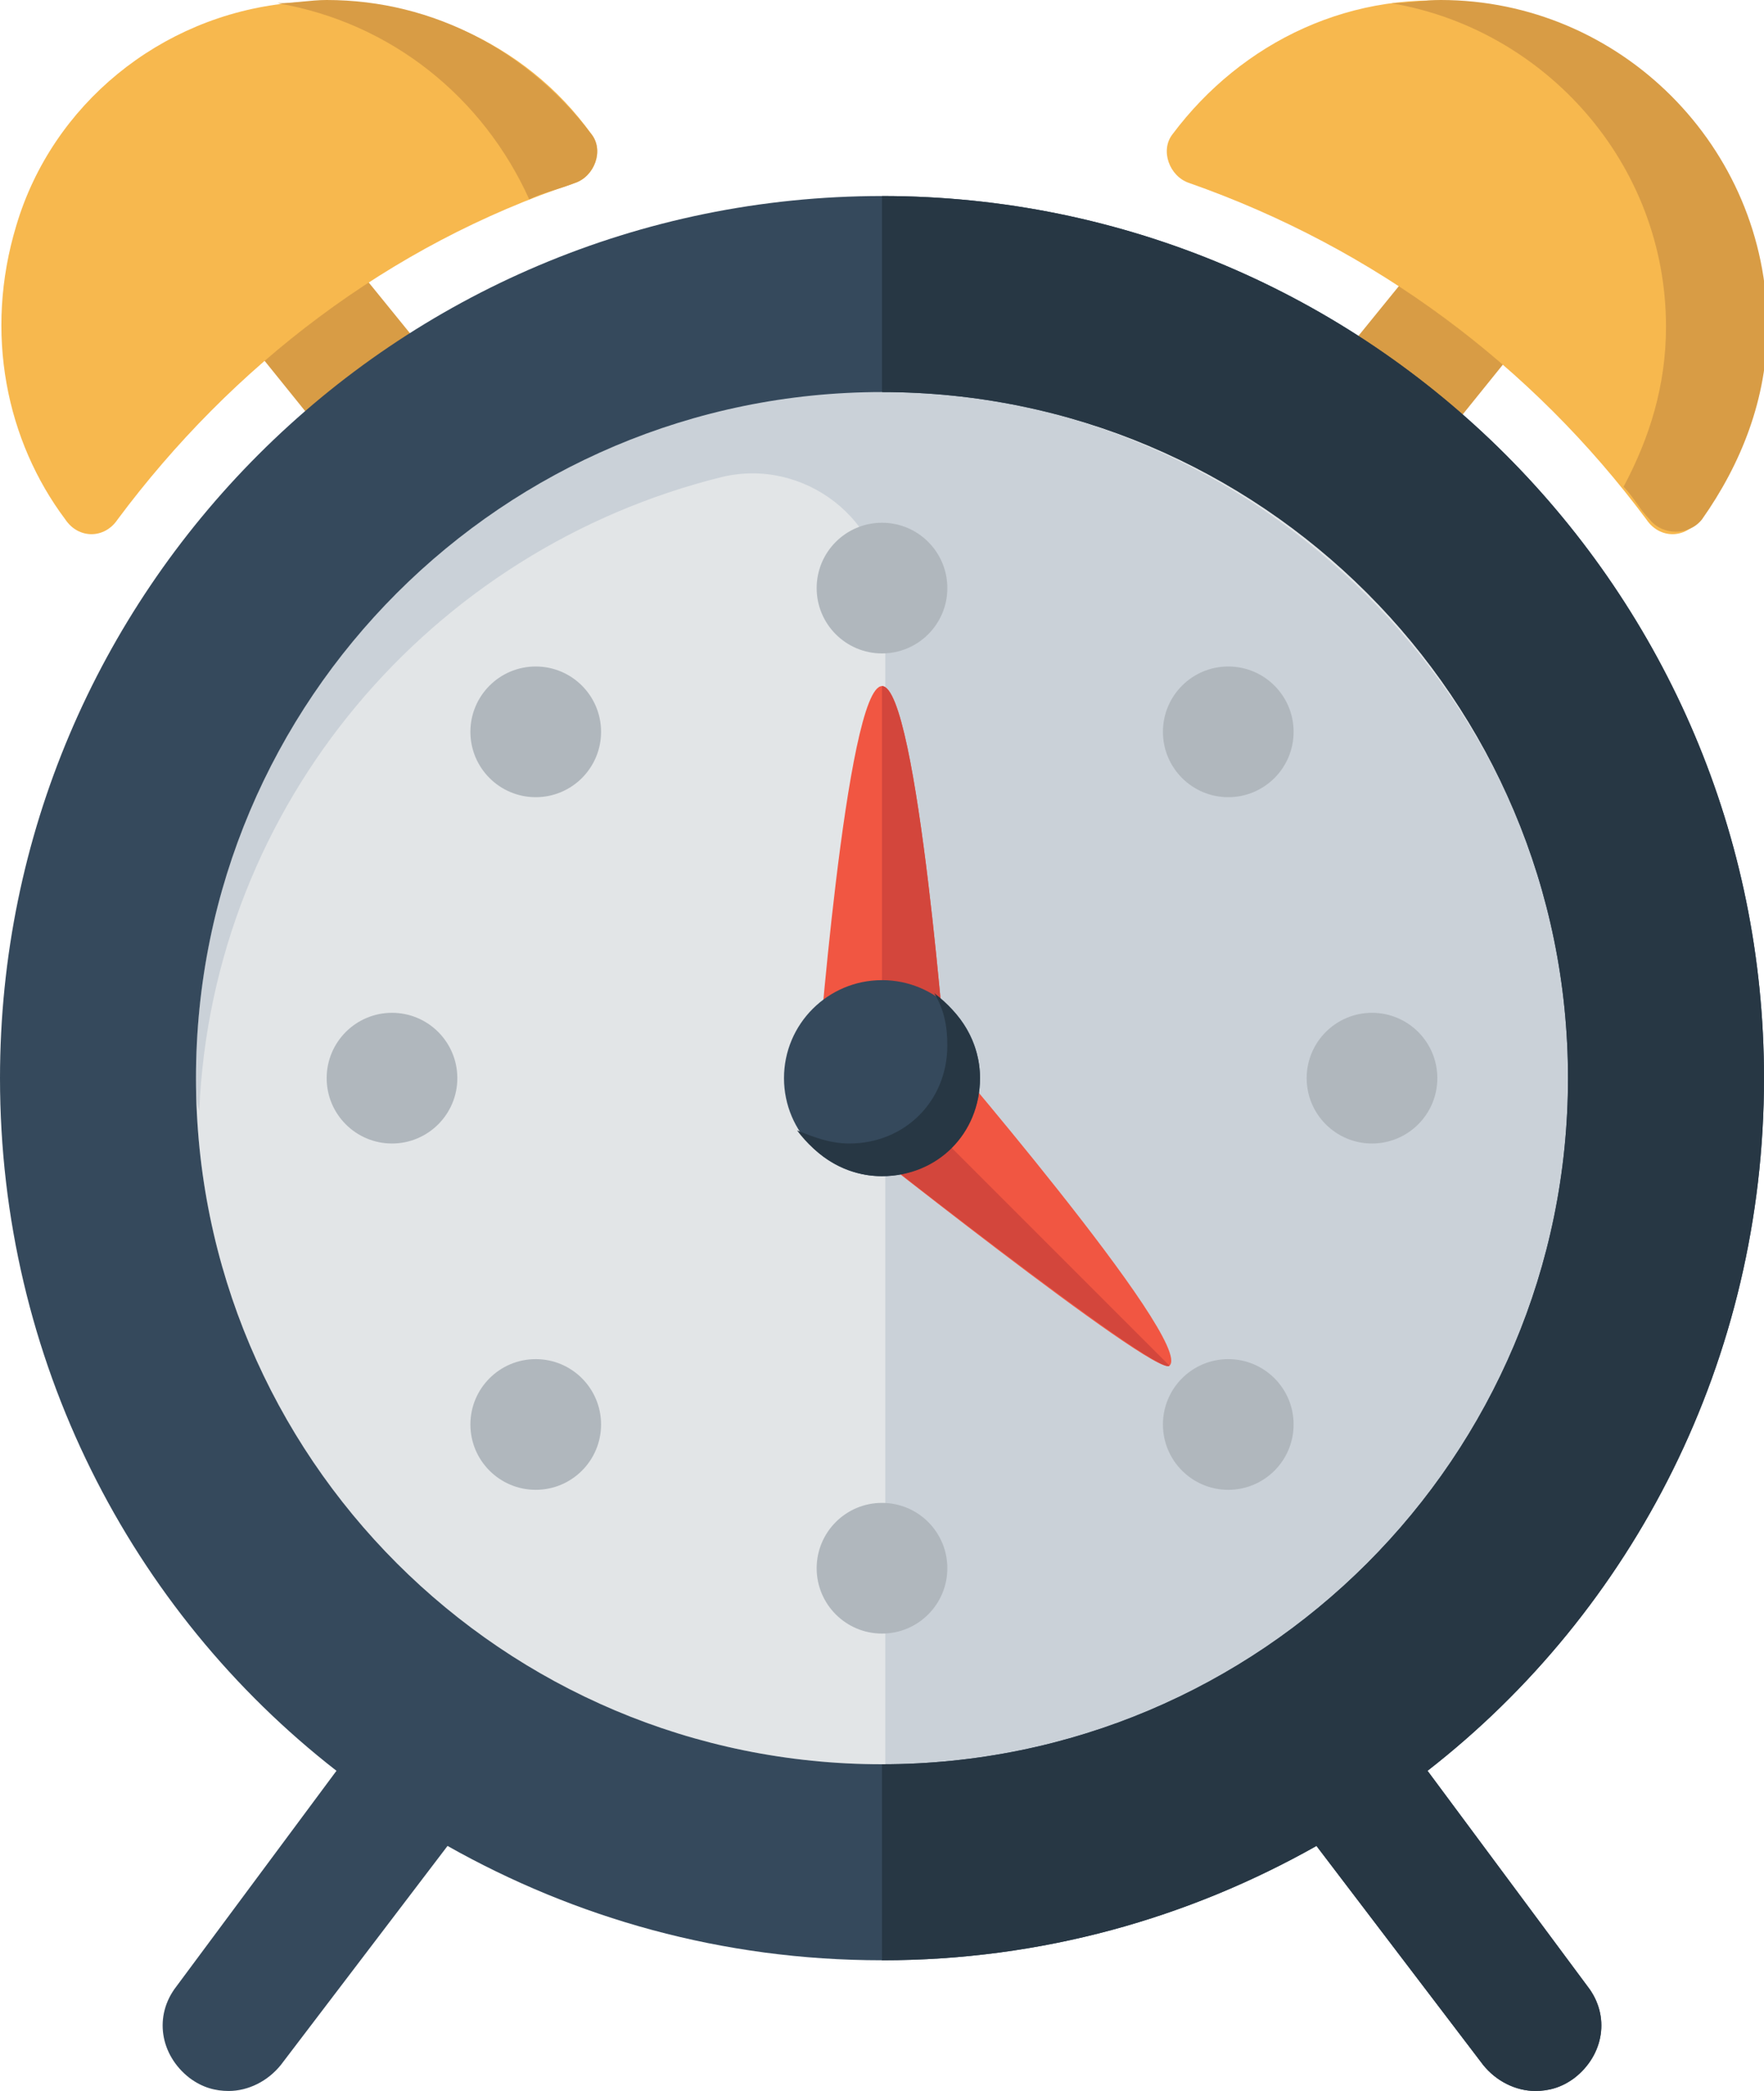 <?xml version="1.0" encoding="utf-8"?>
<!-- Generator: Adobe Illustrator 27.5.0, SVG Export Plug-In . SVG Version: 6.00 Build 0)  -->
<svg version="1.1" id="Layer_1" xmlns="http://www.w3.org/2000/svg" x="0px"
     y="0px"
     viewBox="0 0 54 64" style="enable-background:new 0 0 54 64;" xml:space="preserve">
<style type="text/css">
	.st0{fill:#D89C45;}
	.st1{fill:#F7B84E;}
	.st2{fill:#E2E5E7;}
	.st3{fill:#CAD1D8;}
	.st4{fill:#35495C;}
	.st5{fill:#F15642;}
	.st6{fill:#B0B7BD;}
	.st7{fill:#273744;}
	.st8{fill:#D3463C;}
</style>
    <g id="alarm_x5F_clock">
	<g>
		<path class="st0" d="M13.2,11l-2.6-3.2l-3.1,2.5l2.5,3.1C11,12.5,12,11.7,13.2,11z"/>
        <path class="st0" d="M41,11l2.6-3.2l3.1,2.5l-2.5,3.1C43.2,12.5,42.1,11.7,41,11z"/>
        <path class="st1" d="M3.6,15.9c3.5-4.7,8.3-8.4,14-10.3c0.6-0.2,0.9-1,0.5-1.5c-2-2.8-5.5-4.4-9.3-4C4.9,0.5,1.6,3.2,0.5,6.9
			c-1,3.3-0.3,6.6,1.5,9C2.4,16.5,3.2,16.5,3.6,15.9z"/>
        <path class="st1" d="M52,15.9c1.8-2.5,2.5-5.8,1.5-9c-1.2-3.7-4.5-6.4-8.3-6.8c-3.8-0.5-7.2,1.2-9.3,4c-0.4,0.5-0.1,1.3,0.5,1.5
			c5.7,2,10.5,5.6,14,10.3C50.8,16.5,51.6,16.5,52,15.9z"/>
        <path class="st2" d="M48,33c0,11.6-9.4,21-21,21S6,44.6,6,33s9.4-21,21-21S48,21.4,48,33z"/>
        <path class="st3" d="M28.1,12C16,11.4,6,21,6,33c0,0.3,0,0.7,0.1,1c0.4-9.4,7.1-17.2,16-19.4c2.5-0.6,5,1.3,5,3.9V54
			c12,0,21.6-10,21-22.1C47.4,21.3,38.7,12.6,28.1,12z"/>
        <path class="st4" d="M43.7,54.2C50,49.3,54,41.6,54,33C54,18.1,41.9,6,27,6S0,18.1,0,33c0,8.6,4,16.3,10.3,21.2l-4.9,6.6
			c-0.7,0.9-0.5,2.1,0.4,2.8C6.2,63.9,6.6,64,7,64c0.6,0,1.2-0.3,1.6-0.8l5.1-6.7C17.6,58.7,22.1,60,27,60s9.4-1.3,13.3-3.5l5.1,6.7
			c0.4,0.5,1,0.8,1.6,0.8c0.4,0,0.8-0.1,1.2-0.4c0.9-0.7,1.1-1.9,0.4-2.8L43.7,54.2z M6,33c0-11.6,9.4-21,21-21s21,9.4,21,21
			s-9.4,21-21,21S6,44.6,6,33z"/>
        <g>
			<path class="st5" d="M27,35c-1.1,0-2-0.9-2-2c0,0,0.9-12,2-12c1.1,0,2,12,2,12C29,34.1,28.1,35,27,35z"/>
		</g>
        <g>
			<path class="st5"
                  d="M25.6,34.4c-0.8-0.8-0.8-2,0-2.8c0.8-0.8,2-0.8,2.8,0c0,0,8.2,9.5,7.4,10.2C35.4,42.2,25.6,34.4,25.6,34.4z"
            />
		</g>
        <circle class="st6" cx="12" cy="33" r="2"/>
        <circle class="st6" cx="42" cy="33" r="2"/>
        <circle class="st6" cx="27" cy="18" r="2"/>
        <circle class="st6" cx="27" cy="48" r="2"/>
        <circle class="st6" cx="16.4" cy="22.4" r="2"/>
        <circle class="st6" cx="37.6" cy="43.6" r="2"/>
        <circle class="st6" cx="37.6" cy="22.4" r="2"/>
        <circle class="st6" cx="16.4" cy="43.6" r="2"/>
        <path class="st7" d="M48,33c0,11.6-9.4,21-21,21v6c4.9,0,9.4-1.3,13.3-3.5l5.1,6.7c0.4,0.5,1,0.8,1.6,0.8c0.4,0,0.8-0.1,1.2-0.4
			c0.9-0.7,1.1-1.9,0.4-2.8l-4.9-6.6C50,49.3,54,41.6,54,33C54,18.1,41.9,6,27,6v6C38.6,12,48,21.4,48,33z"/>
        <path class="st8" d="M29,33c0,0-0.9-12-2-12v14C28.1,35,29,34.1,29,33z"/>
        <path class="st8" d="M25.6,34.4c0,0,9.9,7.8,10.2,7.4L25.6,31.6C24.8,32.4,24.8,33.6,25.6,34.4z"/>
        <circle class="st4" cx="27" cy="33" r="3"/>
        <path class="st7" d="M28.6,30.4c0.3,0.5,0.4,1,0.4,1.6c0,1.7-1.3,3-3,3c-0.6,0-1.1-0.2-1.6-0.4C25,35.4,25.9,36,27,36
			c1.7,0,3-1.3,3-3C30,31.9,29.4,31,28.6,30.4z"/>
        <path class="st0" d="M51,10c0,1.8-0.5,3.4-1.3,4.9c0.3,0.3,0.5,0.7,0.8,1c0.4,0.5,1.2,0.5,1.6,0c1.2-1.7,2-3.7,2-5.9
			c0-5.5-4.5-10-10-10c-0.5,0-1,0.1-1.5,0.1C47.3,0.9,51,5,51,10z"/>
        <path class="st0" d="M16.2,6.1c0.4-0.2,0.9-0.3,1.4-0.5c0.6-0.2,0.9-1,0.5-1.5C16.2,1.6,13.3,0,10,0C9.5,0,9,0.1,8.5,0.1
			C12,0.7,14.8,3,16.2,6.1z"/>
	</g>
</g>
    <g id="Layer_1_00000158711224988977060160000005461403058627021729_">
</g>
</svg>
